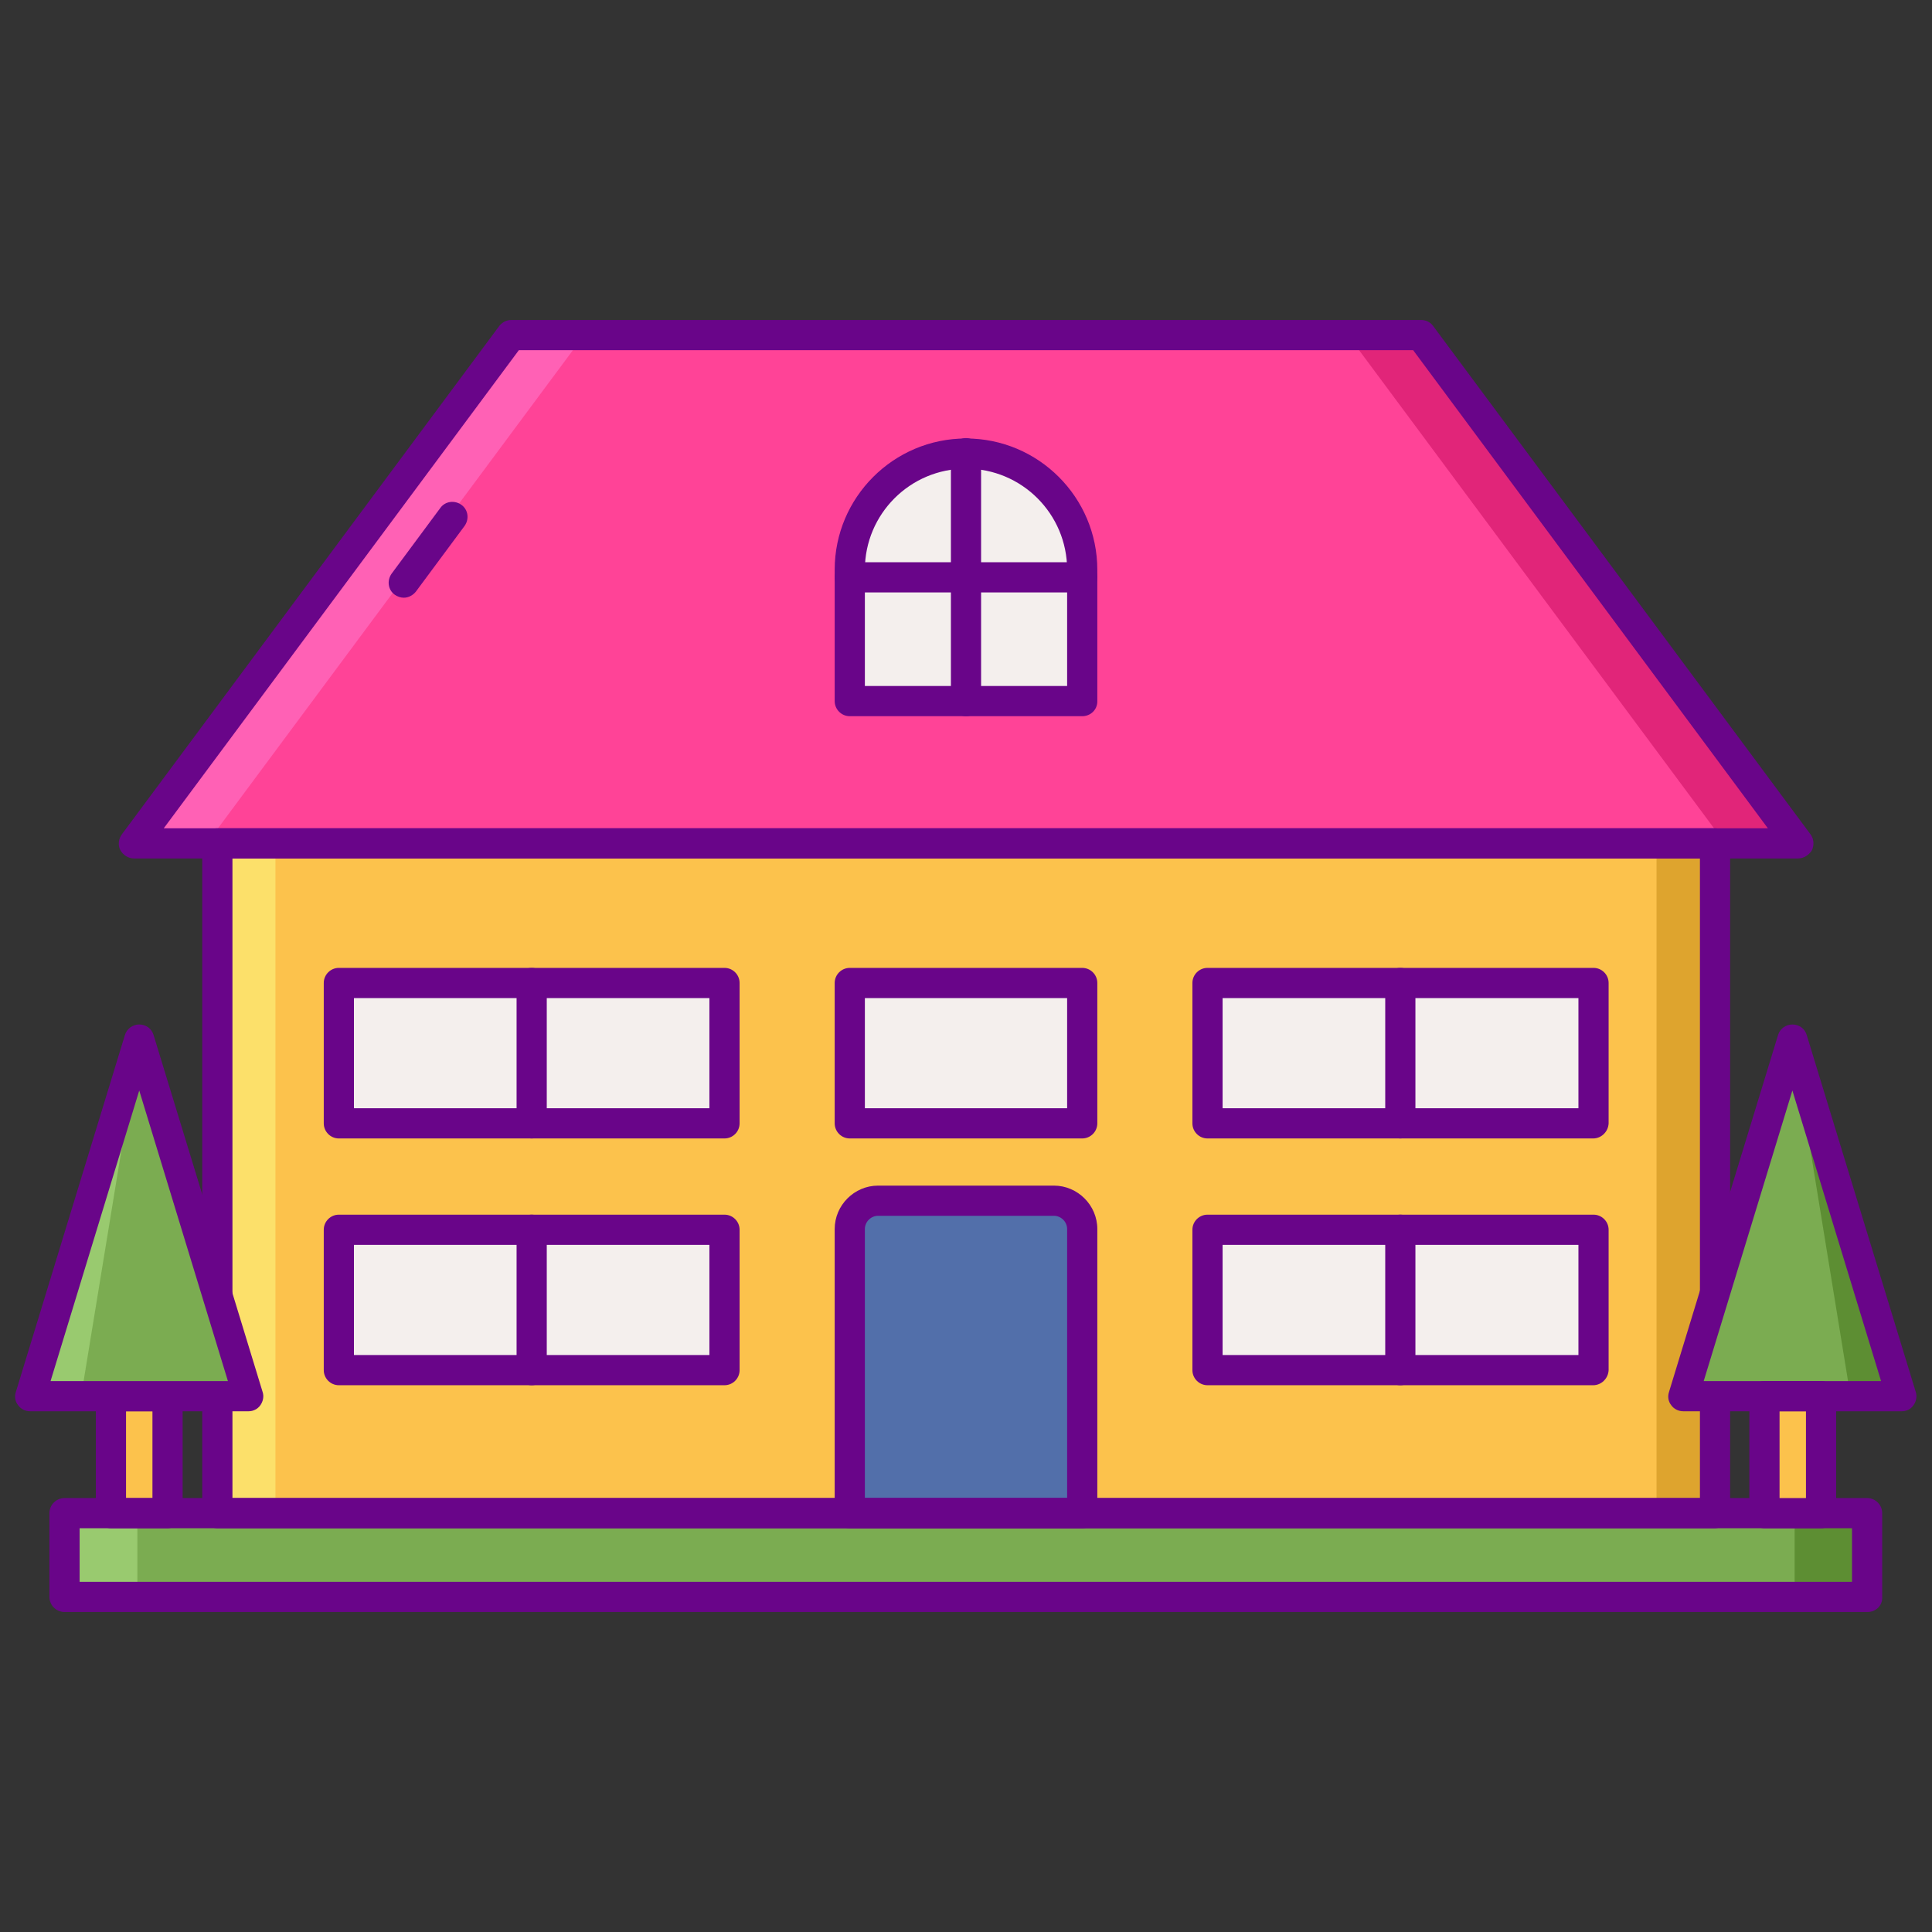 <svg xmlns="http://www.w3.org/2000/svg" xml:space="preserve" id="Layer_1" x="0" y="0" style="enable-background:new 0 0 512 512" version="1.1" viewBox="0 0 512 512"><rect x="0" y="0" width="512" height="512" fill="#333333" stroke="none"/><style type="text/css">.st0{fill:#7bac51}.st1{fill:#fcc24c}.st2{fill:#ff4397}.st3{fill:#dea42e}.st4{fill:#fce06a}.st5{fill:#f4efed}.st6{fill:#5d8e33}.st7{fill:#99ca6f}.st8{fill:#526faa}.st9{fill:#e12579}.st10{fill:#ff61b5}.st11{fill:#690589}</style><path d="M17.1 401h477.7v22.3H17.1V401z" class="st0"/><path d="M57.6 401h396.9V223.5H57.6V401z" class="st1"/><path d="M376.5 88.8h-241l-100 134.7h441l-100-134.7z" class="st2"/><path d="M439 223.5h15.4V401H439V223.5z" class="st3"/><path d="M57.6 223.5H73V401H57.6V223.5z" class="st4"/><path d="M89.8 260.5H192v37.2H89.8v-37.2zM89.8 325.9H192v37.2H89.8v-37.2zM320 260.5h102.3v37.2H320v-37.2zM225.2 260.5h61.6v37.2h-61.6v-37.2zM320 325.9h102.3v37.2H320v-37.2z" class="st5"/><path d="M475.6 401h19.3v22.3h-19.3V401z" class="st6"/><path d="M17.1 401h19.3v22.3H17.1V401z" class="st7"/><path d="M29.4 370h15v31h-15v-31z" class="st1"/><path d="M279.3 318.1h-46.6c-4.1 0-7.5 3.4-7.5 7.5V401h61.6v-75.3c0-4.2-3.4-7.6-7.5-7.6z" class="st8"/><path d="M376.5 88.8h-19.3l100 134.7h19.3l-100-134.7z" class="st9"/><path d="M135.5 88.8h19.3l-100 134.7H35.5l100-134.7z" class="st10"/><path d="M256 120.2c-17 0-30.8 13.8-30.8 30.8v34.9h61.6V151c0-17.1-13.8-30.8-30.8-30.8z" class="st5"/><g><path d="M286.8 405h-61.6c-2.2 0-4-1.8-4-4v-75.3c0-6.3 5.2-11.5 11.5-11.5h46.6c6.3 0 11.5 5.2 11.5 11.5V401c0 2.2-1.8 4-4 4zm-57.6-8h53.6v-71.3c0-1.9-1.6-3.5-3.5-3.5h-46.6c-1.9 0-3.5 1.6-3.5 3.5V397zM192 301.7H89.8c-2.2 0-4-1.8-4-4v-37.2c0-2.2 1.8-4 4-4H192c2.2 0 4 1.8 4 4v37.2c0 2.2-1.8 4-4 4zm-98.2-8H188v-29.2H93.8v29.2zM192 367.1H89.8c-2.2 0-4-1.8-4-4v-37.2c0-2.2 1.8-4 4-4H192c2.2 0 4 1.8 4 4v37.2c0 2.2-1.8 4-4 4zm-98.2-8H188v-29.2H93.8v29.2zM422.2 301.7H320c-2.2 0-4-1.8-4-4v-37.2c0-2.2 1.8-4 4-4h102.3c2.2 0 4 1.8 4 4v37.2c-.1 2.2-1.9 4-4.1 4zm-98.2-8h94.3v-29.2H324v29.2zM286.8 301.7h-61.6c-2.2 0-4-1.8-4-4v-37.2c0-2.2 1.8-4 4-4h61.6c2.2 0 4 1.8 4 4v37.2c0 2.2-1.8 4-4 4zm-57.6-8h53.6v-29.2h-53.6v29.2zM422.2 367.1H320c-2.2 0-4-1.8-4-4v-37.2c0-2.2 1.8-4 4-4h102.3c2.2 0 4 1.8 4 4v37.2c-.1 2.2-1.9 4-4.1 4zm-98.2-8h94.3v-29.2H324v29.2z" class="st11"/><path d="M454.4 405H57.6c-2.2 0-4-1.8-4-4V223.5c0-2.2 1.8-4 4-4h396.9c2.2 0 4 1.8 4 4V401c-.1 2.2-1.9 4-4.1 4zm-392.8-8h388.9V227.5H61.6V397z" class="st11"/><path d="M476.5 227.5h-441c-1.5 0-2.9-.9-3.6-2.2s-.5-3 .4-4.2l100-134.7c.8-1 1.9-1.6 3.2-1.6h241.1c1.3 0 2.5.6 3.2 1.6l100 134.7c.9 1.2 1 2.8.4 4.2-.8 1.3-2.2 2.2-3.7 2.2zm-433.1-8h425.1l-94-126.7h-237L43.4 219.5z" class="st11"/><path d="M107 158.4c-.8 0-1.7-.3-2.4-.8-1.8-1.3-2.1-3.8-.8-5.6l12.9-17.4c1.3-1.8 3.8-2.1 5.6-.8 1.8 1.3 2.1 3.8.8 5.6l-12.9 17.4c-.8 1-2 1.6-3.2 1.6zM140.9 301.7c-2.2 0-4-1.8-4-4v-37.2c0-2.2 1.8-4 4-4s4 1.8 4 4v37.2c0 2.2-1.8 4-4 4zM140.9 367.1c-2.2 0-4-1.8-4-4v-37.2c0-2.2 1.8-4 4-4s4 1.8 4 4v37.2c0 2.2-1.8 4-4 4zM371.1 301.7c-2.2 0-4-1.8-4-4v-37.2c0-2.2 1.8-4 4-4s4 1.8 4 4v37.2c0 2.2-1.8 4-4 4zM371.1 367.1c-2.2 0-4-1.8-4-4v-37.2c0-2.2 1.8-4 4-4s4 1.8 4 4v37.2c0 2.2-1.8 4-4 4zM286.8 189.8h-61.6c-2.2 0-4-1.8-4-4V151c0-19.2 15.6-34.8 34.8-34.8 19.2 0 34.8 15.6 34.8 34.8v34.9c0 2.2-1.8 3.9-4 3.9zm-57.6-8h53.6V151c0-14.8-12-26.8-26.8-26.8s-26.8 12-26.8 26.8v30.8z" class="st11"/><path d="M256 189.8c-2.2 0-4-1.8-4-4v-65.7c0-2.2 1.8-4 4-4s4 1.8 4 4v65.7c0 2.3-1.8 4-4 4z" class="st11"/><path d="M286.8 157h-61.6c-2.2 0-4-1.8-4-4s1.8-4 4-4h61.6c2.2 0 4 1.8 4 4s-1.8 4-4 4zM494.9 427.2H17.1c-2.2 0-4-1.8-4-4V401c0-2.2 1.8-4 4-4h477.7c2.2 0 4 1.8 4 4v22.3c.1 2.2-1.7 3.9-3.9 3.9zm-473.8-8h469.7V405H21.1v14.2z" class="st11"/><path d="M44.4 405h-15c-2.2 0-4-1.8-4-4v-31c0-2.2 1.8-4 4-4h15c2.2 0 4 1.8 4 4v31c0 2.2-1.8 4-4 4zm-11-8h7v-23h-7v23z" class="st11"/></g><path d="M36.9 370H8l14.5-47.3L37 275.4l14.5 47.3L65.9 370h-29z" class="st0"/><path d="M22.5 322.7 37 275.4 21.5 370H8l14.5-47.3z" class="st7"/><path d="M65.9 374H8c-1.3 0-2.5-.6-3.2-1.6-.8-1-1-2.3-.6-3.5l28.9-94.6c.5-1.7 2.1-2.8 3.8-2.8 1.8 0 3.3 1.1 3.8 2.8l28.9 94.6c.4 1.2.1 2.5-.6 3.5s-1.9 1.6-3.1 1.6zm-52.5-8h47l-23.5-77-23.5 77z" class="st11"/><path d="M475.1 370h-28.9l14.5-47.3 14.5-47.3 14.5 47.3L504 370h-28.9z" class="st0"/><path d="M467.6 370h15v31h-15v-31z" class="st1"/><path d="M482.6 405h-15c-2.2 0-4-1.8-4-4v-31c0-2.2 1.8-4 4-4h15c2.2 0 4 1.8 4 4v31c0 2.2-1.8 4-4 4zm-11-8h7v-23h-7v23z" class="st11"/><path d="M489.5 322.7 475 275.4l15.4 94.6H504l-14.5-47.3z" class="st6"/><path d="M504 374h-57.9c-1.3 0-2.5-.6-3.2-1.6-.8-1-1-2.3-.6-3.5l28.9-94.6c.5-1.7 2.1-2.8 3.8-2.8 1.8 0 3.3 1.1 3.8 2.8l28.9 94.6c.4 1.2.1 2.5-.6 3.5s-1.8 1.6-3.1 1.6zm-52.5-8h47L475 289l-23.5 77z" class="st11"/></svg>